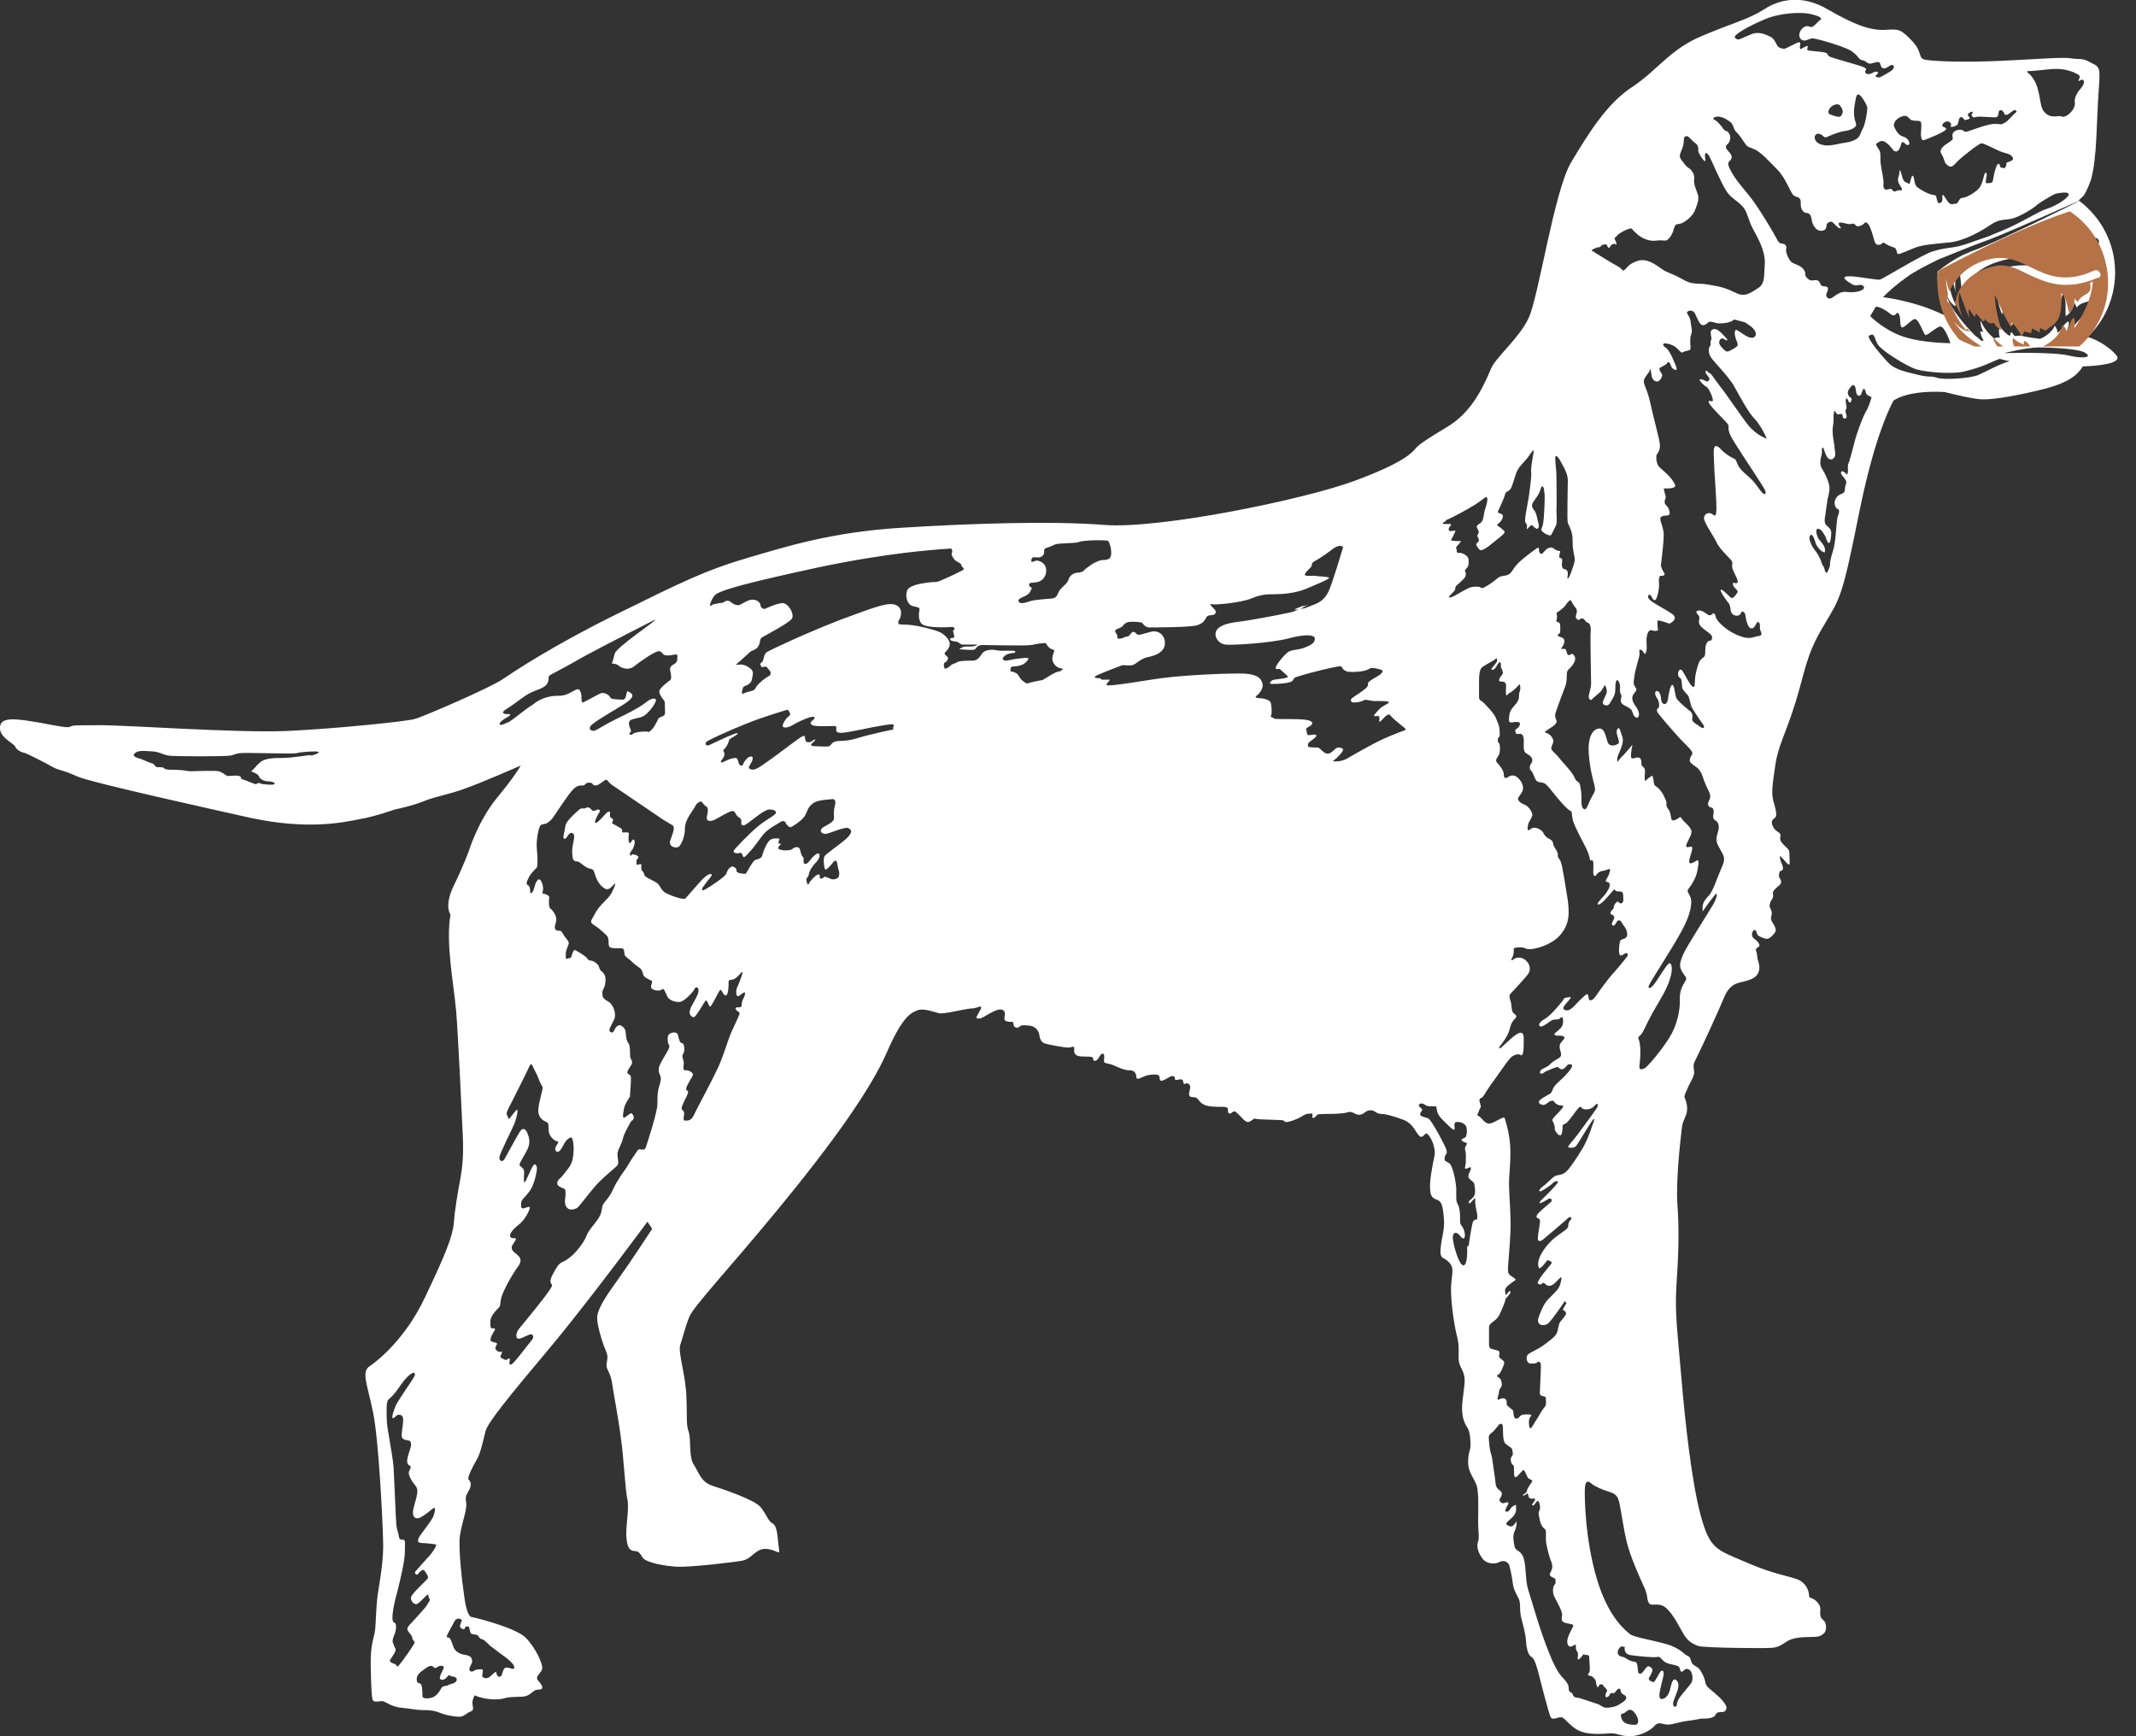 <svg xmlns="http://www.w3.org/2000/svg" xmlns:xlink="http://www.w3.org/1999/xlink" id="Layer_2" data-name="Layer 2" viewBox="0 0 45 36.58"><rect x="0" y="0" width="45" height="36.58" fill="#333333" stroke="none"/><defs><style>      .cls-1 {        fill: #b57246;      }      .cls-1, .cls-2, .cls-3 {        stroke-width: 0px;      }      .cls-2 {        fill: none;      }      .cls-4 {        clip-path: url(#clippath);      }      .cls-3 {        fill: #fff;      }    </style><clipPath id="clippath"><path class="cls-2" d="M44.02,4.33c-.06.01-.12.03-.18.05-1.35.38-3.49,1.59-3.49,1.59-.55.62,1.25,1.33,1.25,1.33h2.26l1.09-1.33s.33-1.67-.67-1.67c-.08,0-.17.01-.26.03Z"></path></clipPath></defs><g id="Layer_4" data-name="Layer 4"><path class="cls-3" d="M43.58,7.49c-.34-.08-1.35-.05-1.36-.05,0,0,.43-.11.72-.12.3,0,.89.03,1,.12.13.08-.02.13-.36.05M41.68,7.9c-.16.07-.72.11-.87.06s-.14,0-.39-.06c-.25-.06-.49-.11-.62-.24-.14-.14-.5-.56-.42-.59.13-.07.1.07.19.2s.58.43.77.5.77.12,1.03.06c.45-.11.56-.2.76-.27.07.02.14.04.21.05-.2.05-.52.23-.66.29M39.35,8.6c-.06.1-.11.21-.15.32-.06.16-.11.3-.15.47-.03.11-.06.23-.09.33-.02.04-.03.07-.03.12,0,.04.01.13-.02.16-.02-.02-.09-.1-.12-.06-.03.04.05.11.07.14.05.07.04.08.02.15-.02.04,0,.1-.03.14-.02.03-.08.04-.12.07-.05.04-.08.1-.08.16,0,.04.02.09.05.12.01,0,.03,0,.04.03.02.04-.02.12-.03.15-.03.2-.03.41-.07.61-.02.1-.06.2-.08.31-.01.05,0,.1-.02.14-.01.04-.04.07-.04.1-.05.03-.06-.07-.07-.1-.01-.02-.02-.03-.03-.05-.03-.05-.04-.12-.07-.17-.03-.06-.07-.12-.11-.17-.05-.06-.15-.26-.07-.3.05-.02.09.14.11.2.04.07.1.15.18.17.04-.12-.07-.21-.13-.29-.03-.06-.08-.2-.01-.21.07,0,.12.1.16.17.01.02.04.14.07.13.04,0,.05-.18.05-.21,0-.07-.04-.11-.09-.15-.08-.07-.04-.17-.03-.26.01-.1.03-.19.04-.29.02-.09.05-.19.04-.28-.01-.09-.06-.2-.1-.28-.04-.08-.1-.14-.09-.24,0-.06.02-.11.03-.16.01-.04-.01-.14.02-.14s.05.17.12.23c.06.05.13,0,.14-.06.01-.04,0-.1-.01-.15,0-.07-.02-.15-.03-.22-.01-.09-.02-.19,0-.28.02-.1-.01-.2.03-.3.02.02.03.06.05.07.02.02.07,0,.09,0,.04,0,.02.07.05.09.06.03.07-.03.06-.07-.01-.03-.02-.05-.02-.08s.02-.04.02-.06c.01-.07-.04-.15,0-.21.03,0,.04.1.08.09.02,0,.03-.07.03-.09-.06-.02-.09-.09-.08-.14.01-.04.07-.13.12-.14.07.04.03.18.09.22.09.05.08-.13.13-.14.04.03.03.08.05.11s.07.05.11.07c-.03.08-.04.15-.08.22M38.03,5.8s.02-.05-.03-.12c-.05-.08-.18-.11-.25-.15-.07-.05-.14-.24-.12-.28.01-.03.01-.09-.05-.11-.07-.02-.09.01-.15-.11s-.38-.66-.58-.91c-.21-.25-.33-.4-.41-.57-.08-.16.02-.14.04-.22.02-.08-.08-.14-.11-.2-.03-.07.01-.07.05-.12.04-.06.05-.16-.01-.22-.04-.05-.05-.01-.1-.07-.05-.07-.12-.16-.18-.19-.05-.02-.05-.06.03-.07.08-.02.2.04.28.1.09.06.07.15.13.21s.09.1.17.22c.08.12.07.09.21.15.15.06.32.26.5.44.17.17.28.5.34.54s.09.02.13.07c.04.06-.01.15.05.24.07.09.09.03.15.08s.03.17.1.26c.06.09.12.1.18.09s.08-.06.08-.11.06-.08.1-.08.12.13.18.14c.07.01-.05-.07-.02-.11.04-.04.2.04.25.02.04-.02.09,0,.11.03s.07.02.13-.01.06-.09.12-.03.12.3.14.37c.02.08.08.09.13.07.04-.02.04-.05.08-.03.03.02.11.07.19.09.08.02.06.11.09.14.03.02.25-.09.39-.14s.36-.07.67-.1c.32-.02.7-.24.89-.37.19-.13.29-.1.44-.13.16-.03.47-.22.54-.29.07-.06.34-.22.4-.24.06-.01.3-.06.27.03-.03.08-.29.24-.46.29-.17.05-.51.28-.94.46-.09.04-.18.07-.26.11-.15.05-.32.11-.49.17-.09.03-.17.05-.22.06-.16.03-.3.03-.53.11-.22.08-.99.55-1.07.58-.09.03-1.15-.23-.59.1.1.06.17-.03.24.04.06.08-.15.15-.36.12-.21-.02-.3.19-.39.13-.08-.06-.01-.11,0-.18s-.04-.06-.09-.07c-.06,0-.06-.03-.09-.09-.04-.05-.09-.04-.16-.03-.05,0-.11-.05-.14-.11M35.95,7.88c.04.06.08.1.06.12-.02.03-.03.05-.07.03s-.12-.06-.13-.03c-.01.02.07.11.14.15.06.03.16.28.13.3-.04.02-.09-.04-.08.03.02.08.38.41.41.47.02.07-.02.06.04.21.06.14.53.83.64,1.01.12.18.13.23.08.24-.05,0-.16-.2-.26-.3s-.18-.15-.25-.24c-.07-.08-.07-.19-.13-.21s-.2-.11-.26-.18-.13-.11-.15-.06c-.03.06-.01.2-.01.32s.06.86.05,1.01c-.01.15-.03.12-.09.08-.06-.04-.15-.02-.17.07-.02.09.19.37.26.52.07.16.3.35.33.41.02.06-.02.08.02.18.04.1.13.24.09.27s-.11-.04-.09.04.13.12.09.17-.09.15-.15.09-.19-.19-.2-.15c-.01.04.12.22.17.28.05.06.02.17.08.23.07.06.17.03.18-.03.02-.06.09,0,.09.05.01.05.04.28.13.28s.1-.17.15-.13c.05.04.01.13.04.18.03.06.03.1-.03.11-.07,0-.14.05-.24.04-.11,0-.35-.1-.51-.24-.16-.14-.16-.19-.17-.23-.02-.04-.03-.07-.07-.03s-.07.03-.15-.03c-.08-.06-.17-.06-.18-.02-.01.05.08.07.06.15s-.01.13.09.21c.09.07.19.13.18.18s0,.06-.05.07-.06.04-.08.09-.01.16-.02.21c-.01.05-.06.06-.1.11s-.1.26-.11.39c-.01.13,0,.18-.04.17-.04,0-.13-.17-.17-.24-.04-.07-.07-.14-.11-.12-.05.03-.05.15,0,.17.05.02.04.16.05.21.01.05.07.1.12.16.04.06.05.19.08.25s.22.34.25.38c.03.05-.01.08-.06.04s-.18-.1-.18-.16.03-.13-.06-.19c0,0-.27-.21-.28-.28-.02-.06-.04-.27-.08-.26-.04,0-.08.2-.09.3-.02.11-.07.12-.11.09-.04-.03-.03-.11-.05-.18s-.07-.1-.1-.07c-.02.03-.01.09.03.14s.06.18.03.2-.06.06.01.14c.06.08.31.37.44.51s.29.27.26.33-.09.13-.02.19c.07.07.18.09.24.28s.13.3.15.36.01.1-.02.16c-.03.05-.02.12.04.13.06,0,.07.08.06.13s-.02.11.03.14c.06.03.1.1.07.22-.03.13-.08.19.02.36.09.17.15.21.05.42-.09.2-.18.5-.27.59s-.13.17-.13.23-.01.12.01.09c.02-.03.25-.36.28-.36.02,0,.01.09-.07.23-.08.14-.57.9-.63,1.05-.06.15-.09.22-.04.33s.12.14.1.2-.14.18-.13.41-.06.56-.22.81c-.15.25-.44.59-.51.64-.07.04-.14.05-.12-.05.01-.1.03-.27.01-.43-.02-.17-.07-.14,0-.2s.11-.2.27-.49c.17-.29.3-.5.36-.7.07-.21.04-.36-.02-.33s-.25.37-.33.46-.12.06-.09,0c.03-.08.47-.75.64-1.06.18-.31.24-.51.25-.68.01-.17-.12-.22-.06-.29.06-.08.16-.22.19-.39.03-.16.04-.25-.03-.2-.08.05-.16.09-.14-.02s.1-.28.04-.28c-.06,0-.13.04-.1-.05s.13-.22.1-.3c-.03-.08-.16-.19-.16-.19l-.07-.09s-.17.14-.19.04-.02-.15-.07-.21c-.05-.06-.03-.14-.03-.14,0,0-.06-.16-.11-.22s-.05-.07-.11-.11-.04-.07-.06-.16c-.02-.08-.01-.08-.08-.03-.07.04-.09.12-.1.03s.03-.19-.02-.24c-.05-.05-.05-.03-.05-.1s-.02-.11-.08-.11c-.06,0-.14.06-.14-.03s.03-.24.03-.24c0,0-.15.19-.23.26-.07.07-.09.15-.09.05-.01-.09.16-.31.11-.47-.05-.15-.07-.24-.11-.16-.05.08.08.26.02.3s-.18.07-.22-.03-.06-.31-.19-.29-.23.18-.21.51c.02.32.09.57.12.68.02.11.03.1-.06.26s-.1.29-.17.24-.03-.23-.05-.36-.02-.18-.07-.21c-.06-.03-.06-.1-.13-.19-.07-.1-.21-.24-.27-.32-.06-.08-.16-.14-.16-.2.01-.06.07-.13.03-.2-.03-.07-.1-.11-.14-.12s-.03-.02.03-.06c.05-.04.22-.12.19-.2s-.04-.1-.01-.19.15-.41.2-.54c.04-.13.02-.18.03-.26,0-.09.08-.1.14-.21.07-.1.02-.18-.02-.2-.03-.02-.08.06-.11,0-.03-.07-.02-.11-.07-.11-.05,0-.09.02-.03-.05.05-.08.05-.15,0-.18s-.1-.02-.1-.06.05,0,.05-.09.01-.17-.04-.18c-.04,0-.05-.02-.03-.08.01-.06-.01-.11-.01-.12.01,0,.15-.09.2-.17.05-.08.1-.1.1-.1,0,0,.06.12.1.16s.03.1.03.1c0,0-.04.11-.01.13s.03.05.07.02c.03-.03.08-.03.11.02s.05.04.08.06c.04.02.05.13.04.2-.01.08.01.96.01,1.07s-.05.22-.05.28.05.07.05.07c0,0,.13-.12.17-.15.05-.03.12-.17.12-.17,0,0,.05.08.04.16-.02.08-.12.22-.07.25s.1.04.14-.03c.04-.08.11-.15.11-.28s.01-.2.04-.2.07.09.06.18.02.11.03.15-.04.08,0,.15.21.09.23.19c.02.09.1.17.13.09.04-.08-.06-.21-.06-.21,0,0-.09-.11-.07-.2s.12-.12.07-.19-.05-.1-.03-.22c.01-.12.07-.31.1-.42.03-.11-.02-.17.03-.16.06,0,.08.13.11.07.04-.06.01-.23.02-.33.02-.11.05-.17.12-.15.06.03.12,0,.12,0,0,0-.02-.17-.01-.2.01-.03.25.06.25.06,0,0,.22-.1.05-.21-.16-.11-.43-.24-.48-.31-.05-.07.01-.12.04-.07s.07.14.11.07c.04-.08.07-.23.06-.35s.03-.14.03-.14c0,0,.12.02.08-.06-.05-.07-.07-.15-.07-.15,0,0,.06-.46.06-.65,0-.2-.13-.35-.04-.39s.19.02.16-.11-.1-.12-.1-.19.03-.07.02-.13c-.02-.06-.04-.16-.04-.16,0,0,.27.02.24-.07-.03-.1-.17-.24-.3-.35-.13-.1-.09-.29-.09-.29,0,0,.08-.08.07-.21-.01-.13-.13-.54-.2-.87-.07-.33-.17-.42-.13-.51s.11-.14.12-.2.02.04.04.15c.03.1.13.14.19.04s.01-.1-.02-.17.01-.06.09-.11c.08-.06.05-.02.06-.05.02-.04.06-.02.08.05s.1.11.12.09c.01-.02-.02-.11-.06-.19-.03-.08-.1-.22-.15-.26-.06-.04-.09-.08-.06-.1.04-.02.2.02.27.09.07.06.1.12.14.09s.08-.02.12-.04c.04,0,.04-.06.03-.14,0-.08-.01-.11.02-.2s0-.12-.01-.24c-.01-.12-.07-.17-.08-.21,0-.05.13-.08.17.02.05.1.1.24.16.24.06.01.11-.06.14-.07.03-.01.12.02.17.03.06.01.27,0,.34-.07,0,0,.01,0,.01-.01l.23.06s.06.04.09.06c.15.1.17.21.11.25-.06.05-.18-.02-.25-.07-.08-.05-.13-.1-.15-.07s-.02.08.01.18c.03.1.08.13-.02.19-.1.06-.15.09-.19.07-.03-.02-.16-.13-.14-.2.01-.07.07-.09.11-.05.04.03.09.03.04-.02-.05-.06-.15-.17-.21-.19s-.12,0-.12.07c0,.08.03.12.01.15-.03.04.01.1-.03.14-.03.04-.03.14.02.22.05.09.39.42.5.63.12.21.29.54.43.68.13.14.24.38.25.41-.02,0-.22-.08-.38-.27-.16-.2-.45-.64-.61-.84-.15-.2-.19-.28-.24-.28-.05-.08-.08-.03-.04.04M34.29,20.14s-.13.17-.28.34c-.15.16-.33.42-.4.52-.07.1-.13.07-.13.07,0,0-.02-.09-.03-.12s-.13.08-.25.21c-.12.13-.17.14-.23.12s-.03-.07.01-.12.11-.12.11-.14c0-.03-.05,0-.1,0-.05,0-.03.03-.13.14-.1.12-.21.25-.35.33-.13.09-.08.13-.05.14.02,0,.07-.02.14-.07s.09-.07.15-.08c.06,0,.1,0,.12-.03.01-.02.06-.04.06.04s0,.13-.08.2c-.07.07-.1.07-.1.1-.01.04.12.03.12.03,0,0,.07,0,.09.04.01.03-.09.1-.1.16-.01.05.01.11.01.11,0,0,.04.1,0,.14s-.15.08-.21.15-.17.09-.2.13-.02.08.02.07c.04,0,.05-.04.12-.06.06-.03.14-.06.2-.08.05,0,.04.04.1.05.06,0,.13-.1.13-.1,0,0,.1-.03.09.03-.01.06-.13.2-.29.34-.15.13-.11.2-.17.24-.06.04-.19.1-.23.15-.04.05.04.09.08.09.05,0,.09-.04.13-.07.04-.02.08-.03.1,0,.02.04.09.08.13.08s.07,0,.06.03c-.01.04-.15.17-.2.23-.05.06-.01.07.01.14.03.07,0,.1.03.14.03.05.06.09.1.09s.05-.11.05-.18.03-.03.09-.09c.07-.06.2-.26.24-.3.04-.05.06-.03.08,0,.02.02.08.03.13.02.05,0,.12-.05.15-.09.04-.04.07-.03.04.05-.04.07-.28.39-.41.57-.13.17-.22.25-.2.27s.12.02.16-.02.33-.54.37-.57c.03-.03.02.03-.03.15-.04.13-.13.36-.22.5-.09.15-.2.31-.28.41-.08.09-.12.1-.21.12-.09,0-.16.1-.29.21-.14.1-.12.13-.09.13s.2-.11.26-.17c.06-.06.14-.06.1,0-.05.07-.25.27-.25.27,0,0-.16.14-.12.15.04,0,.2-.1.2-.1,0,0,.08,0,.04.07-.05.05-.26.21-.3.28-.04.07.04.06.06.1.02.04-.04.28-.04.37-.01.09.04.09.09.06.04-.03.51-.43.55-.47.05-.04.09,0,.05.04-.04.05-.05.07-.05.13-.01.07-.09.1-.22.2-.13.09-.26.23-.35.39s-.07.28-.04.3.17-.17.17-.17c0,0,.12.02.08.08-.04.05-.16.19-.23.29-.07.11-.07.13-.01.14s.02-.02.07-.03c.05,0,.06.07.14.06.08,0,.18-.14.22-.17s.03.03,0,.14c-.03.1-.1.16-.22.28-.12.11-.18.26-.24.43-.05.16.13.19.22.1s.34-.46.34-.46l.03.05s-.06.09-.07.12c-.01.04.03.02.05.06.03.04.01.06-.06.15-.08.09-.07.09-.1.22-.02.13-.09.17-.27.31-.18.14-.36.18-.38.25-.03.07.02.16.07.16.04,0,.12,0,.14-.02.02-.03.07-.03.08.03.01.06-.02.55-.02.61s.05.06.09.07c.04,0,.04.05.04.12s0,.07-.04.12-.06.08-.14.22c-.09.13-.12.22-.15.21-.03,0-.03-.11-.03-.15,0-.03.02-.08.04-.1.02-.02.02-.04-.06-.04-.08,0-.13,0-.17.04,0,0-.03.05-.08.05-.06,0-.06-.17-.06-.17,0,0-.08-.07-.12-.1s.01-.13-.06-.15c-.07-.03-.11.02-.14.02s.01-.09.02-.16c0-.07.05-.09.06-.15,0-.06-.02-.14-.07-.16-.05-.02-.03-.05.01-.07.04-.03.07-.12.1-.19.03-.08-.01-.09-.06-.13s-.04-.05-.03-.12c.01-.06-.06-.06-.13-.08s-.09-.03-.09-.1v-.36c0-.06.03-.08.12-.15s.11-.14.17-.28c.06-.14.06-.18.06-.18,0,0,.12-.11.1-.15s-.09.08-.09.08c0,0-.03-.06-.02-.12.01-.05.09-.11.16-.16s.08-.04.02-.09c-.06-.04-.12-.07-.12-.14-.01-.07.04-.5.05-.81.02-.3-.03-.84-.03-1.03,0-.18.03-.34.03-.68s-.1-.63-.12-.7c-.01-.06-.2.09-.3.11-.11.03-.19-.13-.24-.15-.06-.03-.03-.04-.01-.09.01-.05.05-.11.05-.11,0,0-.02-.08-.03-.12-.01-.04.02-.07.04-.07.03,0,.1-.13.1-.13l.1-.15c.11-.14.35-.51.43-.58.08-.06.16-.07.2-.04s.06-.08.06-.21.02-.27-.07-.26c-.09,0-.32.24-.39.3-.07.06-.08.02,0-.07.07-.09.15-.22.17-.33.03-.11.06-.15.11-.2s.02-.07-.03-.11-.04-.16-.06-.24c-.03-.08-.04-.14-.01-.17s.28-.3.36-.4c.08-.09.06-.23-.04-.31s-.2-.06-.25-.02-.06.02-.04-.02c.03-.04.05-.13.04-.18-.01-.05.07-.05.16-.05s.09.06.26.03c.16-.03.44-.12.6-.34s.15-.42.12-.68c-.04-.26-.11-.69-.14-.79-.03-.1-.08-.1-.07-.17.01-.07-.1-.17-.1-.24s-.11-.11-.11-.11c0,0-.06-.04-.09-.1-.02-.06-.12-.12-.19-.12-.07,0-.09.04-.12.05-.03.02-.03-.03-.02-.1s.06-.12.09-.2c.02-.09-.11-.23-.17-.24-.06-.02-.12-.07-.13-.11s.07-.1.1-.19c.03-.1-.04-.21-.11-.27-.07-.06-.15-.05-.21,0-.06.03-.08,0-.08-.08,0-.06-.09-.18-.13-.22s-.04-.07,0-.13c.05-.07.05-.11.05-.2s-.03-.1-.04-.12c-.01-.03-.01-.08.02-.1.02-.02.02-.07.01-.17-.01-.1-.03-.11-.07-.22s-.22-.29-.26-.33c-.04-.05-.1-.04-.1-.12v-.33c0-.23.03-.28.09-.32s.21-.12.25-.15c.03-.04.04-.02.04.03,0,.04-.08.11-.11.16s.03.04.07,0c.03-.04.07-.13.1-.13s.02.12.02.12c0,0,.03.02.04.09.01.06-.06.09-.07.14s-.02.06.06.06.08.08.08.08c0,0-.01.16,0,.2.02.03.03-.02.07-.04.05-.02.16-.12.19-.16.03-.05.04,0,.04.07-.01.07-.03.08-.03.18s-.12.19-.16.26c-.05.08-.05.18-.05.23,0,.06.08.04.13.03.06,0,.09,0,.1.03s-.02.08-.06.11c-.05.03-.04.04-.03.08.01.05.06.03.09.03.04,0,.07.03.08.09.01.06-.01.18.01.26.02.08.12.08.16.16.04.07-.03.14-.03.14,0,0-.03.09.01.12s.06.11.1.19c.04.08.11.05.18.08.06.02.17.18.28.31s.22.25.27.27.03.09.05.17c.01.09.16.38.26.57s.1.27.11.3c.02.03.04-.02.06.02s0,.24.01.28c.01.05.05.04.07,0,.03-.04.07-.06.11-.07.04,0,.09-.02.14-.04.05,0,.03.03.01.1s-.07.12-.07.15c0,.04.06,0,.08.06s-.04.15-.09.22c-.06.07-.16.17-.16.2-.01.03.04.03.13-.06s.2-.23.22-.24c.02,0,.02.04.06.04s.09,0,.11.02.02.1.02.17c-.01.06-.04.07-.07.06s-.03-.05-.06-.03-.07.06-.07.11-.05.06-.07.11c-.02.05.04.04.07.08s-.03.11-.04.15c-.01.03.02.06.04.05.03,0,.05-.09.1-.11.05,0,.06.04.1.1.05.06.09.14.08.22-.02.09-.13.06-.15.12-.02.07-.04.29.01.3.05,0,.07-.03.11-.05,0,0,.06,0,.04.04M33.38,34.87s.1-.02.1.04.03.31,0,.33c-.03.03-.04.06.02.07.05,0,.07.04.1.07s.02.09.04.14c.02.04.03.04.04,0,.02-.03.07-.06.1,0,.03.04.05.04.07.08.02.04-.01.05-.02.08-.01.04-.01.08.01.08.03,0,.07-.03.08-.07.02-.04.07,0,.1-.03s.06-.09.1-.08c.03,0,.01.05.04.09s.11.05.1.1c0,.05-.06.09-.13.13-.06.05-.18.08-.28.08-.1,0-.13-.07-.23-.09-.1-.03-.29-.1-.37-.12-.09,0-.1-.03-.12-.08-.02-.04-.08-.03-.08-.1,0-.08-.02-.12-.08-.19-.05-.07-.15-.1-.34-.59-.2-.49-.36-1.09-.43-1.3s-.04-.43-.09-.64c-.05-.22-.18-.18-.2-.28-.02-.09-.05-.23,0-.33.05-.1.04-.21.04-.21,0,0-.07.13-.13.11s-.12-.04-.06-.1c.06-.06.18-.13.18-.26,0-.12.01-.1-.06-.07-.06.03-.08.12-.13.12-.04,0-.05-.02-.02-.07.02-.06.08-.12.03-.13-.04,0-.08.03-.11.02-.02,0-.07-.05-.06-.08.02-.03.07-.1.04-.15-.02-.05-.1-.05-.12-.17-.01-.12-.05-.35-.07-.51-.02-.16-.05-.12-.07-.39-.01-.1-.01-.13.04-.17.06-.04.11-.11.15-.16.03-.05.09-.06.1,0s-.01.3.05.37c.06.06.15.09.15.14.01.05.02.1,0,.12s-.04.06-.03.11.02.07.05.09.01.18.02.21c.01.04.02.06.06.03.03-.03.11-.12.13-.14.03,0,.06.09.09.15s.11.05.1.09c-.02.04-.1.14-.11.19-.01.05-.01.04-.05.07-.04.03-.06.04-.02.04.04,0,.07-.07.09-.03s0,.07.05.09.11-.02.1.03c-.02.05-.09.11-.05.12s.09-.13.12-.09.05.14.02.2c-.03.05-.01.08.01.2.03.12.07.16.11.19.04.03,0,.18.03.32s.06.27.1.36.02.17-.01.22c-.03.04-.03.08.03.11s.07.02.07.07.01.06-.02.09-.05.14-.01.24c.05.1.18.32.17.4-.01.08-.03.13.06.16s.2.02.17.08c-.03.07-.14.24-.12.34.01.1.08.09.11.07.04-.02.08-.05.07,0-.01.06.01.09.04.14.02.05-.03.16.02.14.06-.03.08-.11.12-.11M34.15,34.69s.09,0,.08.02-.01.14.11.16.51.06.58.04c.07-.02.09.09.2.13.11.04.23.04.26.09.02.06.02.1.06.09.04-.02.07-.09.15-.04s.08.23.04.28c-.03.05-.17.2-.24.3-.08.1-.05.2-.09.2-.03,0-.06-.02-.05-.09s.11-.25.11-.35c.01-.09-.07-.17-.11-.12-.05.06-.05.19-.1.29-.06.11-.18.15-.19.05-.01-.11.09-.41.09-.47,0-.07-.03-.09-.07-.05-.03.04-.11.21-.14.22-.03,0-.13-.04-.1-.09s.1-.16.06-.2-.08-.07-.13,0c-.05.07-.09.13-.13.11-.04,0-.03-.08-.04-.14-.01-.06-.01-.1-.07-.11-.06,0-.15-.05-.19-.08-.05-.03-.14-.02-.16-.1,0-.08.04-.11.07-.14M34.46,36.34c-.09,0-.26,0-.3-.14-.04-.12.02-.07.09-.13s.12-.07.19.02c.07.08.11.23.02.25M31.12,25.7s-.08-.03-.1.08c-.03.12-.08.47-.08.47,0,0-.04-.02-.03.07,0,.09,0,.34-.08.34-.09,0-.2-.39-.22-.54-.02-.16.06-.16.1-.13.05.03.09.12.13.1s.02-.16-.03-.24c-.06-.07-.05-.1-.05-.2s-.01-.21-.05-.28c-.04-.07-.03-.14-.03-.32-.01-.18-.08-.52-.16-.55-.08-.04-.1-.05-.08-.13.02-.08.06-.04.03-.15-.03-.1-.3-.59-.36-.64-.05-.05-.2-.04-.19-.11s.07-.07.03-.11c-.03-.04-.07-.05-.06-.07.02-.06.09-.05.15,0,.07.04.21,0,.22.03.01.04,0,.13.1.24.11.11.26.27.28.24s-.03-.15.04-.16.21.02.22.14-.01.19-.06.2c-.05.02-.07.03-.03.06.03.04.11.02.09.07s-.05.06-.03.13c.02.06.01.2.01.27-.01.07-.04.13.02.11s.09-.05.09,0c-.01.05-.07.13-.05.19.03.06.11.08.12.14.01.06.04.2-.02.27s-.12.09-.09.13c.03.03.13-.16.13-.08-.01.09.03.26.03.26,0,0,.03.12,0,.17M30.46,10.96c.11-.04.41-.2.62-.33.2-.13.23-.19.25-.14s-.03.2-.05.26c-.02.06-.02.21-.08.26s-.11.06-.08.12c.03.06.04.06.03.1-.01.03-.04.05-.02.08.02.03.04.08.01.11-.02.02-.07.04-.01.11.05.07.06.1.23-.02.16-.13.34-.26.34-.3-.01-.03-.09-.1-.13-.12s-.04-.03.01-.07c.05-.04.09-.11.08-.16s-.13-.04-.1-.09c.03-.06.13-.28.15-.36s.08-.03.13-.14c.05-.11.09-.31.14-.38.04-.08.15-.17.22-.27.07-.1.12-.18.11-.1s-.07.35-.05.46c0,.1-.02.26-.04.39-.01.13-.09.49-.09.57-.01.09.04.09.04.13s-.02.11.02.06c.04-.05.08-.07.08-.07,0,0,.1.1.12.08.03-.02.04-.05.02-.12-.02-.06-.04-.22-.09-.27-.05-.06-.06-.11-.02-.17.04-.07.08-.1.13-.2.04-.1.04-.15.07-.13s.03.08.04.16c.01.08-.01.51-.03.61-.01.1-.06.13-.03.16.02.04.17.13.2.09.02-.04.07-.13.1-.2.03-.06.01-.21.01-.3.01-.09,0-.58,0-.74,0-.15-.04-.38-.02-.41.02-.03.05,0,.09.07.03.06.17.26.17.43s-.02.84,0,.9c.02.05.1.17.1.35,0,.19.02.27.04.36.02.09-.02.18-.05.27s-.06.17-.09.19c-.03,0,.03-.12-.02-.17-.05-.06-.08,0-.1-.08-.02-.07.02-.14-.01-.17s-.06,0-.05-.06c.01-.05.02-.1.02-.1,0,0-.08,0-.13-.05-.05-.04-.12-.03-.18.03-.06.06-.08.11-.12.06-.04-.04.01-.14-.06-.1-.06.04-.31.22-.42.34-.11.12-.11.2-.22.23-.11.03-.11,0-.2.07-.09.08-.22.16-.28.19-.07.03-.05-.02-.14-.02s-.13,0-.26.07c-.14.08-.29.17-.32.16s.01-.05.06-.1.05-.04.06-.1c.01-.06.03-.05.11-.13s.11-.09.11-.17-.05-.04.01-.11c.06-.06.05-.1.05-.18s-.09-.13-.16-.15c-.08,0-.09,0-.09-.05s-.04-.05.02-.11c.05-.06.09-.1.05-.09-.04,0-.19,0-.19-.02.01-.03.03-.05.05-.1s.06-.1.03-.1c-.03,0-.11.02-.12,0s-.02-.05.01-.08c.03-.03.03-.06.03-.06,0,0-.07,0-.1,0-.08,0-.12-.01-.01-.06M33.66,5.21s.05.01.07-.03c.02-.03.05-.02.08-.03.03,0,.03-.01.04.01s.03.07.05.06.02-.02.03-.04.08-.05.08-.05c0,0,.02.03.04.02.02-.01-.02-.08-.03-.11-.01-.02,0-.03.02-.05.03-.01.02-.04.08-.07.05-.04.23-.13.26-.1.02.03.04.05.13.13.09.07.23.14.38.12.14-.02.2.02.24-.02.05-.03.11-.13.13-.22.02-.08.05-.1.05-.1,0,0,.05-.01.1-.02.04-.01.22-.11.29-.26.06-.15.1-.25.07-.35-.03-.09-.09-.22-.08-.3.01-.09,0-.13-.05-.2-.05-.07-.09-.06-.14-.13-.05-.07-.12-.13-.11-.2.01-.06.08-.18.08-.27.01-.09,0-.12.05-.13.04-.02.11.07.15.11.05.04.09.06.1.11.02.04,0,.06.01.1s.07.14.09.16c.02.03.06.07.06.02-.01-.04-.02-.12,0-.14.02-.02.06.02.09.08.03.05.23.53.36.73.13.19.33.22.42.46.09.24.07.21.15.36.08.15.24.42.23.69-.02.27.01.42-.14.52-.16.1-.28.2-.47.1-.19-.09-.3-.13-.56-.17-.25-.05-.34.02-.57-.12-.23-.13-.32-.13-.44-.22-.13-.09-.31-.23-.51-.16s-.22.16-.27.19c-.06.03-.01-.01-.14-.08s-.48-.29-.53-.32c-.07-.02.11-.08.11-.08M38.55,2.28c.05-.07.17-.11.21-.06.04.05.07.1.06.15-.02.05-.03.1-.1.09-.06-.01-.11-.03-.14-.04-.07-.02-.08-.06-.03-.14M38.87,2.76c.13-.02.26-.08.23-.16s-.06-.21-.03-.37c.03-.16.03-.24.08-.24.05-.01.19.23.19.28s-.03.3-.09.43c-.07.12-.05.18-.16.24-.11.06-.2.06-.3.08-.09.02-.26.06-.36.04-.1-.02-.16-.05-.19-.12-.03-.06.01-.14.09-.12.08.02.09.09.15.07.07-.03.27-.12.39-.13M37.17.41c.35-.15.82-.16.99-.11.18.04.24.09.19.12s-.05.05-.11.1c-.05.05-.08.06-.12.04-.05-.02-.11-.01-.17.06-.05.07-.07.17.01.22.08.05.15-.04.24-.03.1.01.59.15.78.25.18.11.17.2.26.21.09.02.1.08.17.07s.18-.07.2,0c.02.07.03.1.09.1.05,0,.1-.06.15-.07s.07.05.02.1c-.04.04-.24.15-.27.16-.04.01-.11-.02-.08-.04.03-.03.06-.05.04-.07s-.06-.01-.1.01-.08.04-.12.03-.06-.05-.04-.07c.03-.02.01-.06-.05-.08-.06-.03-.66-.19-.71-.22-.05-.03-.02-.06-.08-.08-.07-.02-.24-.03-.32-.04-.08-.01-.07-.02-.06-.06.01-.04.01-.06-.06-.02-.07.03-.09.07-.1.02s.03-.1-.01-.12c-.04-.01-.28.14-.33.14-.05-.01-.1-.02-.13-.06-.03-.04-.06-.14-.14-.19-.09-.04-.24-.13-.41-.06-.18.07-.25.12-.29.11-.05-.01-.05-.03-.06-.04-.04-.05.27-.23.62-.38M40.08,2.45c.12-.04.13.06.19.08s.1.01.17.02.02.22.03.31.03.1.07.09c.03-.01.45-.17.46-.23.01-.05-.12-.03-.07-.11.05-.07.14-.06.16-.02.04.03-.01.07.01.08.02.01.07,0,.12-.03s.03-.12.07-.16c.04-.05.1.05.1.05,0,0,.08-.01.1-.03.03-.03-.03-.04-.03-.07-.01-.03.02-.05.06-.07s.05.01.03.03c-.03.02-.01.06.02.08.03.01.02,0,.09-.01s.34.02.39.01c.06-.01.04-.06.06-.12.02-.05.07-.03.1.01.03.05.01.06.06.06s.14-.11.18-.1c.04.02.05.02.01.06-.05.03-.14.16-.23.21s-.07.02-.21.02-.44.12-.54.15c-.09.03-.08.02-.12-.01-.04-.02-.09-.03-.17.01-.07.04-.06.1-.05.15.01.06-.15.11-.22.2-.08.09-.01.13.02.21.04.09.02.11.1.17.08.06.13-.02.19-.08.06-.07.45-.38.51-.39s.36.17.49.2c.14.03.17.08.18.12.02.03-.08.07-.12.08s0,.05-.04.1c-.04.05-.05.01-.09.01s-.01-.07-.06-.08c-.04,0-.1.24-.11.33-.01.1-.07.07-.13.08-.07.02.03-.2-.02-.22-.05-.02-.05.22-.15.33-.09.1-.28.2-.35.2s-.08.12-.13.12-.08.03-.13,0c-.05-.03-.08-.1-.13-.17-.06-.06,0,.1-.05.14-.06.05-.08.01-.1-.08-.02-.08-.01-.06-.11-.08-.1-.03-.21-.09-.29-.15-.08-.06-.06-.17-.09-.23s-.05.05-.07.12c-.02.07-.02.02-.09,0s-.08-.16-.11-.23-.01.02-.05.14c-.03.11.08.19.08.24,0,.04-.03.01-.07.02-.05,0-.08.05-.12.01-.03-.04-.04-.05-.1-.03-.07.02-.11-.01-.1-.11.01-.1-.04-.28-.06-.44-.01-.1.01-.22-.03-.28-.04-.06-.09-.13-.05-.14.04-.02.08-.07.15-.04.07.03.13.1.17.15s.04.06.09.06.09-.09.1-.15c.02-.07.05-.04.07-.03.02.02.05.06.09.04.04-.02,0-.14-.11-.17-.12-.03-.17-.16-.2-.22-.01-.09.06-.17.18-.21M42.71,1.5s.1,0,.46-.04.55.08.61.11c.06.04.03.07.01.12-.01.05.04-.02.08-.01.05.01.05.08-.03.18-.09.1-.14.2-.13.3.02.1-.08.23-.18.28-.09.05-.08-.01-.19.01-.11.01-.19,0-.27-.09-.08-.08-.08-.25-.13-.45-.04-.19-.15-.33-.21-.37-.02-.02-.03-.02-.02-.04M39.82,6.61c.13.11.13-.08.18,0s.02.21.05.27c.03.07.15-.08.26-.15.11-.07.21.33.26.33s.21-.16.3-.18c.1-.02.22.35.22.35,0,0-.59,0-1-.14s-.69-.43-.69-.43c0,0,.1-.16.11-.19.02-.03.18.03.31.14M41.06,6.69c-.15-.08-.32-.15-.48-.21-.34-.12-.69-.19-.91-.22.13-.13.3-.28.5-.42.16-.12.4-.24.66-.37,0,0,.71-.29.96-.38.39-.13,1.91-.82,2.06-.88-.16.09-1.87.93-2.25,1.06-.05.02-.11.04-.17.07h0c-.28.11-.61.38-.61.38v.02c-.02.35.07.67.24.95M44.06,5.03s.09-.04.13,0c.04.03.04.09,0,.13-.54.57-.85.52-1.2.47-.22-.04-.47-.08-.85.04-.33.1-.52.29-.64.48.03.07.06.13.1.19.03,0,.05-.01.05-.05.02.08.08.16.18.14.02.08.06.15.12.2-.02-.27,0-.53.05-.79.07.27.07.53.18.79,0-.03.02-.08.03-.1.08.1.1.24.15.35.02-.04.06-.06.08-.09.03.04.09.05.13.08.01-.03.05-.07.05-.1.04.04.1.07.13.13,0-.04.03-.08.04-.1.02.03.07.06.1.09.11-.07.23-.07.33-.16.15-.14.19-.39.24-.55.09.15.04.32.06.48.11-.06.15-.17.19-.28.01.03.03.07.04.1.15-.19.37-.04.37-.34.01-.01.07-.03.07-.03-.12.34-.38.66-.66.9.03-.08.07-.16.05-.24-.12.05-.13.2-.24.24.01-.07-.02-.09-.05-.15-.05.12-.17.22-.31.28-.15-.02-.3-.04-.41-.07-.04,0-.08.01-.13.01-.02-.03-.04-.06-.07-.09,0,.02-.02.05-.03.09-.08-.05-.15-.12-.2-.2-.04.07-.03.15-.01.23-.04,0-.08,0-.12.02-.13-.11-.24-.25-.28-.38-.01.08.01.16.05.24-.03,0-.05,0-.06-.02,0,.08.04.15.07.21-.02,0-.03,0-.05,0-.03-.03-.07-.07-.12-.1-.12-.12-.23-.24-.33-.37-.06-.08-.13-.17-.13-.18-.07-.1-.13-.22-.17-.35.05.1.1.21.2.27,0-.01.01-.02.01-.03-.09-.18-.15-.4-.16-.62.02-.01.04-.03.07-.04.03.15.06.29.09.39-.02-.15-.01-.31.04-.46.02-.01.03-.02.04-.02.02.15.03.3.05.46.01-.02.02-.03.03-.05.01-.03.01-.05.02-.07,0,0,0,.01.01.02.14-.21.35-.41.72-.52.42-.13.71-.08.93-.04.32.01.54.05,1.02-.45M29.61,15.38s-.25.09-.47.19-.62.33-.74.4c-.11.07-.25.08-.3.07-.05,0-.01,0,.06-.07s.16-.16.13-.19-.11-.05-.16,0c-.05.04-.08.09-.16.1-.08,0-.16-.12-.2-.13-.05,0-.19,0-.21-.02-.01-.03-.01-.07.02-.09.03-.03.18-.12.15-.15-.03-.03-.13,0-.16,0s-.04-.04-.04-.07-.03-.05,0-.08c.03-.03.14-.06.11-.12-.03-.06-.22-.07-.51-.07s-.28,0-.31-.03c-.04-.02-.06,0-.04-.05.02-.06.01-.2-.01-.27-.03-.07-.19-.09-.25-.09-.05,0-.09-.03-.05-.05s.15-.15.13-.24c-.02-.08-.04-.23-.48-.23s-1.33.04-1.87.13c-.55.09-.81.12-.87.12s-.08,0-.06-.04c.03-.04.08-.08.05-.08-.03,0-.12,0-.15,0s-.02-.02-.04-.03c-.02,0-.12,0-.12-.03,0,0,.02-.02.09-.05s.42-.17.48-.19.19.03.28-.03c.09-.06.14-.11.25-.14.11-.02.36-.08.38-.27.02-.19-.13-.31-.29-.27s-.27.09-.3.05c-.02-.03-.07-.06-.1-.04-.02.02-.07.1-.1.09-.03,0-.07.02-.09.03s-.11.03-.12,0c-.01-.03.01-.03-.01-.07-.01-.03-.05-.05-.03-.09s.12-.04.16-.1c.04-.05.07-.07.15-.08.09,0,.24,0,.26.03.02.03.07.09.14.09.06,0,.91,0,1.02-.05.12-.04.15-.1.19-.17.04-.06.13-.02.17-.06s.03-.07-.02-.12-.11-.11-.04-.09c.07.02.61-.03.83-.12s.33-.09.49-.09.45-.02.68-.12c.23-.1.49-.2.47-.23-.02-.02-.27-.03-.33-.04-.06,0-.19.02-.18-.03s.12-.13.14-.17c.02-.05-.02-.06.09-.12.11-.06.29-.19.38-.26.1-.07.21-.06.19,0s-.23.78-.31.93-.17.21-.3.26c-.13.05-.15.06-.21.08-.02,0-.06,0-.1.02.15-.07.26-.15.18-.1-.03.02-.08.03-.12.03-.05.03-.14.05-.15.07-.01.02.03,0,.08,0-.06.03-.14.06-.21.07-.22.05-.86.17-1.13.2-.27.04-.39.12-.41.22-.02.11.07.23.2.25s.96-.03,1.34-.13c.37-.1.55-.07.55,0s-.03.12-.18.18c-.15.07-.28.05-.37.1-.1.06-.32.34-.27.36.06.02.07-.02.12.04.06.06.13.1.13.13-.01.04-.28.05-.32.07s-.08.07-.03.08c.05,0,.43,0,.46-.08.04-.07.03-.05.18-.1s.83-.22.84-.19c.01.02.04.09.13.11.1.02.37,0,.44-.05s.14-.02.23,0,.08.05.03.1-.28.15-.27.2-.02.09-.12.16c-.09.07-.24.15-.24.18,0,.02,0,.07.08.06.07,0,.15-.02.2-.05.05-.02.16.03.27.02.1,0,.26,0,.25.03,0,.02-.13.07-.2.14-.07.08-.15.15-.09.15.05,0,.09-.02.09.03.01.05-.03.12.03.07s.13-.16.19-.13c.1.13.37.3.33.31M22.84,12.02c-.09.07-.17.02-.26.09-.08.07-.05.09-.1.16-.05.07-.14.12-.18.21-.04.09-.06.12-.14.13s-.36.02-.47.06c-.11.04-.21.06-.23,0-.02-.04.02-.06.13-.11.11-.05.12-.11.14-.15.03-.04-.05-.03-.05-.09s.07-.03.19-.06c.11-.03.18-.14.17-.26-.01-.13-.11-.17-.18-.19-.07,0-.12.05-.13.02s0-.09.06-.09.11.02.16-.02c.09-.06.01-.14.08-.17.08-.03.12-.04.2-.08.08-.03.43-.02.5-.05.07-.04.6-.05.62-.02s.06.13.06.24c0,.12-.03.16-.2.16-.17.04-.28.14-.37.21M22.34,14.14s-.1.02-.12.04c-.02,0-.22.13-.26.15-.04,0-.3.06-.32.07-.03,0-.07-.04-.1-.06s-.06-.07-.09-.12c-.04-.05-.11-.07-.14-.07-.03,0-.02-.04-.02-.07.01-.03.03-.04.08-.04.05,0,.16-.02.21-.06.06-.04.08-.09.09-.1s-.04-.02-.07-.02-.27.03-.29.04c-.02,0-.09.02-.13.02-.03,0-.07-.04-.05-.06.02-.03.04-.05.1-.08.06-.02.14-.02.15-.03.02,0,.01-.04-.02-.04s-.28,0-.3,0-.11-.02-.15-.02c-.03,0-.17,0-.22.08-.05.07-.09.15-.21.15-.12,0-.26,0-.31.03-.04.03-.1.03-.14.07s-.1.07-.12.07-.04-.1-.01-.13c.03,0,.08-.06.07-.1-.01-.04-.08-.07-.07-.09,0-.03.11-.1.11-.2,0-.09-.11-.21-.23-.26-.12-.05-.45-.13-.58-.14-.14-.02-.26,0-.27-.03-.01-.02-.01-.06.02-.09.02-.03.09-.23-.07-.3s-.4.02-1.18.31c-.77.3-1.46.63-1.53.67-.07.04-.07.11-.09.17-.01.06-.08.07-.06.11.03.03,0,.06.07.04s.07.02.1.05c.04.03.08.11,0,.15s-.21.15-.25.21c-.04.06-.03.08-.12.1-.08.02-.14.04-.17.06s-.02-.07,0-.12c.01-.05.06-.04.13-.09.07-.06.06-.1.08-.2.02-.1-.08-.14-.1-.16-.03-.02-.1-.05-.16-.05-.05,0-.11.02-.09,0s.27-.24.3-.27.12-.03.17-.12c.05-.09.01-.15.09-.19.07-.04.54-.29.61-.38.07-.09-.08-.37-.23-.33-.16.03-.29.1-.34.12-.05,0-.09-.04-.09-.09-.01-.06-.11-.14-.25-.09-.14.06-.18.11-.23.1-.05,0-.12-.04-.15-.07s-.1-.03-.13,0-.09.02-.13.03c-.04.02-.08,0-.13.04-.05.03-.05,0-.03-.05.02-.05.06-.15.13-.19.15-.09.63-.23,2.16-.56,1.53-.32,2.42-.36,2.57-.38.15,0,.2-.03.22,0s.01.07,0,.09.02.1.08.15c.07.05.12.06.12.09,0,.04.08.08.05.1-.03.03-.48.24-.56.26-.08,0-.57.03-.63.18-.05.15.02.31.12.33.09.02.16.03.14.08-.01.05-.04.24.07.31.11.07.51.06.58.05.07,0,.08,0,.09.04,0,.03-.04.02-.03.06s.04.12.01.13c-.03,0-.09,0-.07.04.02.03.09.03.13.04.04,0,.07.05.12.06.05,0,.27,0,.3,0s.01.03-.09.04c-.1,0-.2,0-.2.02-.01,0-.08.03-.06.04.03,0,.3.03.32,0,.02-.02.05-.08.14-.09.09,0,.97.02,1.03,0,.06,0,.08-.02.18-.03s.14-.02.15,0c.01.03.06.09.1.11s.08.02.07.05c-.01.03-.07.15-.02.24.05.09.11.11.15.12.05,0,.06.02.05.03-.02-.02-.03.03-.05.03M18.81,15.37s-.48.1-.74.18c-.26.08-.38.05-.46.07-.09.02-.09.07-.14.1-.04.02-.28,0-.33,0s-.07-.03-.03-.06c.03-.03.09-.08.06-.08s-.06.05-.13.06c-.07,0-.08-.05-.08-.1-.01-.06-.04-.04-.13.02s-.53.4-.71.52c-.17.12-.23.15-.3.13-.07-.02-.04-.06,0-.13.04-.06.06-.15,0-.14-.06,0-.09.05-.14.11-.04.07-.03.1-.09.07-.05-.03-.02-.16-.11-.15s-.15.04-.21.07-.11.04-.07-.02c.04-.06.07-.09.06-.15s-.05-.04.01-.1c.06-.06.09-.16.09-.18s.13-.08.17-.12c.04-.04-.04-.02-.08,0-.14.05-.42.19-.49.22-.07.04-.12,0-.08-.06.05-.04.48-.24.86-.39.38-.15.7-.24.79-.27s.08,0,.1.03c.02.04.03.05-.01.09-.05.03-.14.16-.13.21s.13.03.22-.03c.08-.05.28-.14.36-.16s.11,0,.08.04c-.04.04-.1.07-.06.11s.12.04.3.04.23-.02.23.03-.03.11.1.11c.14,0,.64-.12.84-.15.19-.03.28-.05.27,0-.03.05,0,.07-.02.1M17.83,17.67c-.12.11-.43.32-.46.37s-.01.27.02.28.14-.12.17-.16.06-.03.07,0,.02.12.04.18c.02.06.01.08,0,.13-.02.05-.12.07-.16.05s-.11-.04-.13-.05c-.02,0-.03.03-.07.04-.04,0-.04,0-.04-.04,0-.03,0-.06-.05-.04s-.17.15-.18.19c-.02.04-.04,0-.05-.07-.01-.06.04-.06.05-.13.01-.07.07-.17.16-.26.08-.09.08-.17.04-.18-.04,0-.12.07-.17.14-.06.08-.1.1-.13.07s.01-.1-.02-.13c-.04-.03-.05-.11-.07-.17-.02-.06-.11-.05-.16,0-.05.04-.24.03-.28,0-.05-.03.05-.11.05-.11,0,0-.06,0-.06-.02-.01,0,.03-.09.02-.09-.02,0-.14-.03-.21.04-.07.07-.13.23-.15.31s-.11.08-.15.1c-.04,0-.18.27-.2.29-.03,0-.12,0-.17-.03-.05-.02.01-.06-.07-.11-.08-.05-.15.07-.17.14-.02.06-.35.28-.41.31-.06.03-.09.06-.1.02s.18-.25.2-.29c.02-.05-.04-.05-.13.02s-.38.42-.42.46-.38-.08-.45-.14c-.07-.06-.07-.1-.12-.16-.04-.05-.24-.13-.28-.17-.03-.04-.02-.08-.05-.1-.03-.03-.03-.05-.03-.11s.01-.05-.08-.03c-.04,0-.01-.04-.02-.08-.01-.03.04-.05.04-.08s-.08-.06-.12-.06-.02.05-.05.02c-.04-.03.05-.13.05-.13,0,0,.07-.14.03-.19s-.06.07-.09.06c-.04,0-.03-.13-.02-.18.01-.06-.07-.04-.12-.04s0-.05-.04-.08c-.04-.03-.19-.11-.19-.11,0,0-.01-.02.01-.05.02-.03,0-.05-.04-.07-.04-.03,0-.12-.03-.13-.03-.02-.13.1-.13.1,0,0-.11.13-.16.14-.05,0,.05-.19.08-.23.03-.05-.03-.07-.07-.04-.03.02-.07.02-.09,0-.02-.03-.07-.08-.12-.05-.05.03-.08,0-.12.02s-.29.25-.31.33-.02.13-.04.2c-.02.07-.01.12.03.1s.08-.14.14-.12c.05.02.06.05.03.19s-.03.21-.02.3.04.11.1.11c.06,0,.16.13.26.15s.08.03.13.17c.05.14.14.23.21.26.07.03.14-.06.18-.1.04-.04.02.03-.02.11-.04.08-.03.1-.2.27-.17.17-.19.26-.24.34s-.03.1.05.15c.08.05.19.15.25.21.06.06.03.16.05.22.01.06.16.05.26.05.09,0,.04.13.09.17.05.05.07.05.13.11s.12.1.16.13c.05.03.07.09.08.14,0,.05.12.11.17.13.05.02-.02.09,0,.15s.18.08.22.04c.05-.05.08.07.12.15s.18.12.26.11c.08,0,.28-.2.31-.27s.11-.04.08.07c-.03.12-.14.26-.17.36-.04.11.04.17.08.16.04,0,.2-.29.24-.34.04-.05.07.12.1.12s.18-.32.21-.35c.03-.04.07.14.13.11.05-.02.05-.23.05-.29.01-.05.03-.02.11-.05s.15-.15.18-.15c.02,0-.05.19-.1.3-.05.1-.03.2,0,.21s.11-.08.14-.08.02.06-.03.15c-.04.09-.01.09-.03.14s-.1,0-.12.04.06.07.08.1c.01.03-.08.2-.16.38-.08.17-.16.48-.29.77-.13.28-.45.87-.51,1s-.13.12-.18.12-.04-.03-.03-.11c.01-.07,0-.09-.04-.12-.03-.03.02-.13.09-.27.07-.15.02-.11,0-.15-.03-.04.09-.21.13-.29s-.1-.13-.16-.12c-.06,0-.01-.13-.03-.2-.02-.06-.04-.1,0-.16.03-.06.02-.21-.03-.21s-.07-.1-.09-.18-.2-.05-.21.04c-.01.08,0,.15.03.19.02.05-.09.2-.16.33s-.08.19-.04.28c.04.09.02.13-.01.24-.04.12-.04.21-.04.38s-.2.78-.24.9c-.03.12-.13.02-.17.07s-.18.26-.24.37c-.07.1-.18.24-.28.45-.09.21-.21.28-.23.37-.02.09-.01.15-.11.29-.1.14-.18.21-.23.34-.05.13-.19.3-.27.38-.09.08-.16.13-.23.16-.08.03-.13.12-.21.27-.08.16-.03.16-.01.22s-.6.8-.69.91c-.08.1-.07.18-.04.21.04.03.17-.05.25-.08.07-.03.12.04.05.12-.07.08-.38.5-.43.51s-.04-.04-.03-.09c.01-.04-.02-.05-.05-.02-.04.03-.07,0-.13-.03-.05-.03.04-.12.01-.13-.03,0-.06.02-.11-.03s-.01-.08.01-.13c.02-.04-.1-.03-.13-.07s.06-.19.08-.22c.03-.04-.02-.05-.05-.04-.04,0-.04-.07-.04-.15s.07-.18.15-.26c.07-.07.05-.05.07-.19.02-.14.22-.51.36-.7.15-.2-.04-.25-.11-.34-.06-.09.03-.15.06-.22.04-.07-.06-.02-.1-.06-.05-.04.02-.15.16-.26.14-.1.25-.33.24-.37,0-.04-.11.03-.15.02s-.03-.05-.03-.12c.01-.07.06-.09.16-.22.11-.13.16-.39.17-.47s-.03-.15-.07-.1c-.05.05-.16.36-.19.36-.03,0,0-.17-.01-.23,0-.06-.06-.09-.09-.12s.09-.2.15-.32c.06-.11.07-.22.02-.34-.04-.12-.1-.14-.15-.08-.05.06-.3.53-.34.6s-.11.05-.11-.03.29-.63.33-.75c.04-.12.07-.25.04-.26-.01,0-.12.14-.15.18-.03.05-.04-.04-.06-.07-.02-.04,0-.07.07-.21s.39-.77.41-.83c.03-.05.05-.02.07.03.02.06.07.12.11.23s.07.16.09.19-.09.34-.09.5.12.22.17.24c.06.02.04.08.05.2.02.12.13.2.18.21.05,0,0,.05-.03.11s0,.11.04.11.09-.08.14-.18c.05-.09.14-.15.16-.11.03.05.05.23.02.41-.03.19-.14.27-.2.36-.07.09-.12.1-.13.17s.08.1.13.12c.05,0,.05.09.04.18-.01.09-.02.17.04.23.05.06.16.03.21,0,.05-.04.21-.26.39-.47.18-.2.41-.37.45-.42.04-.04.02-.11.01-.21-.02-.1.08-.22.11-.35.02-.11.15-.33.19-.4-.01.02-.01.03.02,0,.05-.06,0-.12-.02-.14s-.08.04-.14.08c-.06.04-.05-.04-.03-.15.01-.12.13-.28.13-.28,0,0,.03-.37.02-.42-.01-.06-.05-.04-.07-.08-.02-.04.07-.15.09-.19.01-.04.01-.07-.02-.11-.03-.03,0-.27-.05-.33s-.05-.16-.06-.24-.07-.12-.12-.14c-.05,0-.09.04-.12.11s-.09.05-.1,0,.07-.15.11-.26c.03-.11-.03-.29-.14-.35-.11-.06-.12-.1-.12-.18s.05-.09.06-.2c.02-.11,0-.19-.06-.24-.06-.06-.05-.04-.07-.11-.02-.06-.12-.13-.17-.13s-.06-.02-.09-.06-.2-.14-.24-.16c-.04-.02-.07.09-.08.13-.01.05-.05.03-.09.05s-.03-.05-.03-.1c-.01-.04.04-.16.06-.21s-.06-.12-.1-.18c-.03-.06-.06-.11-.1-.1-.04,0-.08,0-.09-.06s.03-.1.03-.18c0-.09-.09-.21-.13-.23-.03-.03-.03-.16-.02-.22s-.06-.07-.11-.09c-.05,0-.03-.02-.02-.08s-.02-.18-.06-.21-.05,0-.08.04-.05.18-.08.21c-.04.04-.04.05-.05,0,0-.03,0-.12-.05-.14-.04-.02-.03-.07.02-.16.04-.09.14-.18.16-.2.03-.02.03-.21.01-.4-.02-.19.04-.43.06-.47.02-.05.06-.05.1-.06.05,0,.13-.07.17-.12s.3-.46.41-.58c.1-.12.17-.11.23-.11s.04-.06.13-.06c.1,0,.06.06.13.06.07,0,.14-.07.2-.11s.06.04.17.11c.1.07,1,.68,1.06.72s.14.08.2.12c.06.04,0,.18-.05.32-.04.14.13.17.18.13.05-.04.13-.2.13-.39s.18-.38.22-.47c.04-.08.12-.11.14-.08.02.03.06.08.1.1.04.03.02.13,0,.22-.01.09.08.1.19.04.11-.06.27-.16.34-.17s.07.06.11.1c.04.04.06.04.08.07s-.01.1.02.12c.03.03.08,0,.17-.07.09-.07.29-.23.38-.25s.2.03.16.08c-.03.05-.23.15-.37.27-.15.12-.5.48-.51.51-.01.04,0,.04.03.05.03.02.08,0,.12,0,.04.02.03.08.06.09.03,0,.09-.08.15-.14.06-.06.18-.24.27-.35.09-.11.39-.27.39-.27,0,0,.07,0,.07.03s.07.1.1.1.23-.13.3-.23c.06-.1.06-.18.16-.26.1-.09.32-.09.4-.1.09-.02.1.05.08.13-.02.08-.03.13-.02.25.02.12-.22.18-.26.24-.05.06.01.11.08.11s.31-.12.46-.13c.12.04.1.12-.02.23M10.69,15.22c-.12.07-.2.07-.15,0,.05-.07.21-.13.21-.16s-.14,0-.15-.04c-.01-.04.04-.06.16-.14.12-.08.3-.23.41-.28.11-.06.31-.1.36-.2.05-.09.01-.13.04-.16.04-.04.23-.12.54-.3.29-.17.9-.48,1.21-.64.32-.16.53-.28.48-.23s-.82.58-.85.7-.04.17-.06.2c-.02.02.09,0,.15.06.05.04.2.11.33,0,.14-.11.43-.31.51-.31s.06.08.16.09.23-.05.23,0,.01.13-.05.17c-.06.04-.12.06-.1.15.02.08.03.17,0,.2-.04.03-.25.18-.23.25.01.07.07.14.1.18s.01.13.02.19c0,.06.01.1-.03.13-.04.03-.11.03-.12.08-.02.05-.05.1-.08.15-.03.05-.11.13-.13.11-.02-.02-.28,0-.31.04-.04.03-.07.03-.08,0,0-.03.04-.02.03-.08-.02-.05-.09-.18.02-.22s.22-.03.31-.12c.1-.09.2-.24.2-.29-.01-.05-.1-.05-.24.07-.15.11-.37.22-.62.34-.24.12-.35.2-.42.23-.06.03-.19-.03-.06-.13.13-.11.49-.31.66-.42.17-.11.19-.16.18-.2,0-.03-.1-.09-.11-.07-.01.02-.02.15-.07.17-.05,0-.27,0-.28-.04s-.12-.13-.21-.09-.33.18-.37.19-.03-.13-.03-.13c0,0-.01-.19-.11-.14-.1.04-.2.14-.4.13-.19,0-.38.07-.52.19-.17.1-.4.31-.53.38M9.73,34.15s-.06.11-.03.14c.02.02.08.06.09.02s.05-.05.08-.04c.03.02.02.12.06.15.05.03.13,0,.16.07.03.05.06.04.1.06.04.03.08.07.13.12.06.05.28.21.36.27.09.07.15.14.15.17.01.04.01.05-.03.05-.04,0-.14-.06-.18,0-.04.07-.04.14-.07.16s-.07,0-.08-.03c-.01-.03-.01-.07-.04-.06-.03.02-.11.11-.15.12-.04.02-.11,0-.12-.03s.04-.14-.01-.15c-.04,0-.12,0-.16.03s-.11.03-.1-.05c.02-.07.08-.12.05-.19-.01-.07-.1-.09-.18-.1-.08-.02-.18-.07-.21-.17-.04-.1-.05-.17-.1-.19-.03,0-.06,0-.01-.09s.09-.17.14-.26c.06-.09.15-.03.15-.01M9.44,35.51c-.07.02-.11,0-.15.07-.04.08-.1.15-.17.18-.08.03-.21.04-.22-.02,0-.06,0-.21-.03-.25-.03-.05-.08,0-.09-.09s.04-.15.16-.23c.11-.09.16-.08.19-.05.02.03.06.03.09,0s.14-.04.13.02c-.02.06-.12.21-.07.24.05.03.1,0,.15-.06s.04,0,.09,0,.12.03.1.08c0,.05-.1.08-.18.1M8.73,34.62c-.03.07-.26.39-.32.46s-.04,0-.09-.02c-.05-.02-.13-.04-.1-.09s.16-.21.1-.25t-.05-.13c0-.09.06-.17.07-.26s0-.13-.03-.14-.05-.05-.04-.17c.01-.12.05-.31.11-.52.05-.21.15-.61.15-.81s.02-.25-.05-.25-.07-.03-.08-.09c-.01-.06-.04-.12-.05-.22-.01-.1-.04-.89-.06-1.23-.03-.33-.13-.75-.14-.96-.01-.22-.01-.41.03-.45.04-.03.15-.14.2-.22.1-.15.18-.25.26-.31.09-.07.12-.03.09.04-.03.06-.34.5-.39.61-.05.11-.1.28-.06.27.04,0,.07-.09.15-.07s.07.1.05.26c-.02.16-.04.23.04.26.08.03.13,0,.14.09s-.1.28-.08.39c.02.1.08.04.07.11-.01.07-.08.08,0,.23.08.16.16.16.14.31s-.1.33-.09.43.08.12.16.08c.08-.04.19-.13.25-.18s.07,0,.03.13c-.03.12-.32.44-.33.51-.01.07.01.07.07.08.07,0,.26.02.3.03.04,0-.06.17-.18.29-.11.12-.22.25-.25.28s.03.1.06.05.11-.11.13-.07c.03.04.1.13.07.17-.03.04-.33.31-.35.39-.02.08.08.19.15.13.08-.06.2-.21.21-.18.01.03.01.07.03.09.02.03-.02.06-.05.12-.03.06-.25.29-.32.37-.07.07-.13.13-.08.19.05.07.08.09.09.15,0,.06.06.04.04.1M6.54,15.91c-.09,0-.35.06-.62.06-.27,0-.37.03-.45.1-.08.07-.13.15-.17.17-.04.02.12.04.15.11.02.06.11.11.18.11.08,0,.19.03.15.06-.04.03-.23,0-.25,0s-.06-.03-.1-.02,0,.03-.05.02-.22-.09-.27-.1-.01-.05-.07-.07c-.05-.02-.21,0-.25,0-.04-.02-.12-.09-.19-.1-.08-.02-.54,0-.59,0s-.16-.03-.3-.03c-.14,0-.23,0-.26-.04-.03-.03-.14,0-.17-.03s-.04-.06-.08-.07c-.04,0-.21-.09-.27-.1-.06-.02-.13-.05-.11-.08.05-.1.21-.08.36-.07.16,0,.25.07.37.09s1.22.02,1.29,0c.07,0,.07-.03.2-.05.12-.02,1.08.02,1.2,0,.11-.03.42-.05.47-.03.03.02-.08.07-.17.08M44.59,7.49c-.11-.14-.38-.33-.61-.39.36-.34.58-.83.58-1.36,0-.62-.3-1.17-.77-1.52.04-.03.08-.07.11-.1,0,0,.01-.01.01-.02.05-.08.09-.17.14-.31.13-.44.12-1.27.16-1.82.04-.56.04-.55-.16-.65-.19-.11-.23-.06-.41-.09-.19-.03-.6.01-1.45.05-.85.04-1.45.01-1.62-.02-.18-.03-.05-.15-.29-.4s-.27-.25-.58-.23c-.32.01-.65-.12-1.19-.43-.54-.32-1.02-.22-1.35,0-.33.21-.65.28-1.31.56-.67.28-.92.71-1.46,1.07-.54.35-.93.99-1.29,1.59-.36.6-.69,2.87-.9,3.29-.2.42-.69.82-.79,1.06-.26.63-.53.99-.93,1.23-.4.24-.58.36-.65.44-.07.08-.21.29-1.29.69-1.08.4-4.12,1.02-5.27.93s-2.84-.03-4.29.06-2.4.39-3.25.64-1.34.49-2.72,1.17c-1.38.68-2.18,1.22-2.42,1.38-.24.17-1.69.8-1.86.84-.17.05-1.62.2-2.66.25s-3.49-.13-3.98-.12c-.49,0-.56,0-.61.03-.05.03-.2,0-.62-.08-.42-.07-.79-.14-.85.04-.08.25.29.39.31.46.02.06.12.12.19.13.07.02.48.23.6.3s.22.06.52.2c.29.13,2.93.71,3.64.87,1.21.26,1.95.1,2.3.03.35-.06.73-.2.73-.2,0,0,.39-.08.63-.18s.49-.13.85-.26c.35-.12,1.14-.47,1.19-.49-.01.02-.12.22-.5.68-.4.49-.59,1.11-.59,1.11,0,0-.11.31-.32.74-.21.43-.07.61-.07.61-.1.61.06,1.39.12,2.03.05.64.12,2.21.14,2.63.02.43-.01.68-.06.95s-.11.62-.13.89c-.02.27-.18.67-.6,1.55-.41.88-1,1.35-1.18,1.47-.17.12-.04.38.08.97s.2,2.26.21,2.68c.02.41-.07.87-.11,1.14-.04.27-.04.63-.06.78-.02.15-.1.28-.09.75s.02.63.04.7c.02.07.14.03.2.03s.19.12.4.14c.2.02.33.05.45.05s.21,0,.35.05c.14.06.33.09.42.09s.12-.04.2-.09c.08-.04.11-.03.09-.14-.03-.11.04-.22.04-.22.23.1.51.1.63.06.13-.04.33-.02.43-.04s.18-.12.22-.13c.05-.02.13,0,.14-.04.02-.04-.03-.1-.09-.17-.06-.08.06-.14.09-.23s-.13-.45-.35-.67c-.22-.21-1.06-.42-1.13-.43-.07,0-.13-.19-.16-.44-.04-.26-.13-1.01-.09-1.28s.16-.56.13-.7.03-.18.08-.29c.04-.11,0-.16-.03-.19s.08-.26.17-.41c.09-.15.14-.42.19-.61.05-.18.47-.7,1.31-1.7s2.1-2.71,2.1-2.71l.1.15s-.47.72-.73,1.08-.43.62-.43.8.13.57.18.68.04.16.02.28c-.02.12.07.16.11.38.03.22.14.78.19,1.18.06.4.09,1.11.14,1.31.04.21-.05.61-.02.82.02.21.08.25.17.26.08,0,.11.04.17.14.07.1.46.18.75.19s1.21-.1,1.36-.13c.14-.03.21-.15.35-.22s.33.02.38.04c.05.02.04,0,.02-.15-.02-.15-.02-.39-.12-.45-.1-.05-.12-.18-.26-.35-.14-.16-.78-.37-1.02-.45s-.28-.29-.39-.45c-.1-.16-.05-.54-.1-.68-.06-.15-.03-.33-.05-.75-.01-.42-.18-.93-.13-1.08.05-.14.1-.37.19-.59.09-.23.8-.97,1.91-2.32,1.11-1.35,1.92-2.49,2.25-3.25s.51-.84.64-.89c.13-.06.38.04.47.06s.53-.09.65-.1c.13,0,.18-.05.22-.04.04,0-.03.11-.07.18s-.01.07.05.07.33-.21.45-.19c.12.02.07.13.07.19s.07.07.14.07.04.03.06.08c.01.04.08.06.12.02s.1-.03.22-.02c.12.02.19.11.2.22.02.1.06.14.13.16s.41.09.5.08c.1-.02.11-.04.1.07,0,.11.11.12.2.12s.17,0,.19.02-.01.08.06.07c.07-.02.09-.15.15-.15s.02.13.03.17c.01.04.09.03.19.07.09.04.26.12.36.11.1,0,.13.09.13.14s.04.05.14,0,.2-.05.24-.05c.05,0,.08,0,.1.03.02.04,0,.09.04.1s.16-.07.2-.09.1,0,.09.03c0,.04.01.05.05.04.05,0,.12-.04.13.05.02.09.03,0,.1.03.08.04.03.14.02.21,0,.08.04.07.12.08.07,0,.07.08.17.14.09.06.26.06.4.06s.13.03.13.08.03.08.07.05c.05-.04.08-.05.12,0,.05.03.16.19.23.19.07,0,.12-.09.16-.07s.42.02.53.03c.11,0,.04.03.12.04.07,0,.23-.06.33-.12.1-.07.14-.05.19-.06.06,0,.02.04.03.08s.05,0,.09-.04.06-.02.16-.03c.1,0,.38,0,.47-.03.09-.03.13,0,.19.03s.13.02.19-.03.13-.06.2-.03c.07.04.06.05.15.06.09,0,.24.04.46.12.21.08.26.26.34.34s.11-.08.17-.04c.06.04.19.28.15.47-.04.19-.11.53-.09.71.01.18.09.18.17.22.08.04.1.15.12.39.02.24-.05.38-.07.63-.02.24.07.16.19.3s.02.28.03.61.07.71.12.91.04.27.04.45c-.01.19.08.25.11.38.04.12,0,.29-.03.57s.03.44.1.54c.06.09.07.25.07.39-.01.14-.05.14-.05.35s.13.34.18.49c.05.14.03.61.03.77s.03.32,0,.41c-.03.08-.02.2.08.34.09.14.28.14.37.09s.19,0,.21.08.05.2.07.36c.02.15.06.2.12.32s.01.22.06.42c.05.2.09.33.1.49.01.17.05.28.1.32.05.03.08.06.15.3.06.24.23.91.27.98.04.07.14,0,.22,0,.07,0,.18.19.37.28.2.1.51.07.66.06s.2.06.42.06c.22,0,.44-.13.51-.21.07-.09.13-.06.23-.04.11.02.19-.02.39-.06.2-.03.28-.04.37-.06.09,0,.27,0,.3-.08.04-.07.08-.05.12-.06.05,0,.09,0,.11-.07.03-.08-.16-.26-.27-.35s-.15-.12-.17-.19c-.01-.08-.05-.18-.11-.27s-.15-.09-.18-.16-.02-.12-.1-.15c-.08-.04-.1-.11-.34-.21-.24-.09-.78-.17-.86-.24-.08-.07-.45-.33-.7-1.17-.25-.85-.26-1.74-.25-1.91s.08-.15.14-.09c.06.05.23.13.34.16.11.04.2.05.24.22.04.16.1.62.17.88.07.27.23.64.34.88.11.23.06.24.11.36.05.11.2-.02.36.11.16.13.29.41.38.56s.18.2.31.25c.13.04,1.36.05,1.49.04.14,0,.22-.03.35-.12.12-.09.31-.11.51-.11.2,0,.23-.02.3-.08.06-.06.05-.22-.01-.27s-.08-.07-.07-.22c.01-.15-.15-.24-.19-.25s-.05-.02-.05-.09c-.01-.06-.05-.22-.23-.3-.17-.07-.55-.12-1.13-.38-.59-.25-.73-.27-.92-.97s-.33-1.98-.41-2.93c-.08-.94-.14-1.36-.1-1.94.04-.58.06-1.16.02-1.67s.07-1.43.09-1.6.05-.18.09-.3c.05-.12.01-.28-.02-.34-.04-.06.03-.15.07-.26.05-.11.14-.23.12-.33-.01-.09-.03-.12.04-.25s.49-1.04.59-1.29c.1-.24.22-.3.38-.33.16-.04.28-.08.33-.17.06-.1.03-.22.01-.27-.02-.06-.02-.15-.04-.21-.03-.06.02-.06.06-.1.03-.04-.04-.12-.1-.16-.07-.04-.06-.15-.01-.18.04-.03.05.03.07.08.02.05.1.07.15.09s.1.02.18-.07c.08-.08.07-.12.03-.2s-.09-.11-.06-.21-.04-.16-.04-.2.02-.1.05-.14.03-.08.02-.13.1-.14.14-.17c.03-.03.04-.06.03-.1-.01-.04-.05-.05-.04-.13.01-.08.02-.06.06-.08.04-.03.02-.08,0-.14-.03-.05-.05-.15-.04-.16.01-.02.13.14.17.17.05.03.03-.05.03-.18s-.01-.12-.11-.22c-.1-.1-.09-.12-.08-.2s-.1-.08-.15-.18c-.05-.09-.04-.15.02-.19.06-.03.05-.13-.01-.33s-.03-.36.03-.78.21-.64.42-1.31c.21-.67.22-1,.59-1.62s.4-.61.76-2.41c.29-1.42.57-2.06.72-2.35.28-.18.75-.2,1.08-.18.31.08.61.14.73.15.29.03.96-.11,1.42-.23.45-.12.65-.28.76-.46.31-.01.84-.06.71-.23"></path><g class="cls-4"><path class="cls-1" d="M44.2,5.85c-.1.04-.2.08-.29.1-.53.14-.88-.03-1.2-.18-.24-.12-.45-.22-.7-.16-.64.13-.8.62-.8.69,0,.03-.01.05-.03.07.06.12.12.24.17.32-.07-.16-.11-.35-.07-.53.07.17.13.37.21.55-.01-.06-.02-.13-.01-.2.04.05.08.12.12.17.01-.02.03-.05.03-.08.05.06.1.12.15.17.03-.01.04-.02.03-.06.04.07.11.13.2.09.03.07.09.13.16.15-.09-.24-.13-.49-.15-.74.13.23.19.47.36.69-.01-.02,0-.08,0-.1.1.07.15.19.22.29,0-.05.04-.07.05-.11.04.03.1.02.14.04,0-.03.02-.07.02-.1.05.03.11.04.16.09,0-.03.01-.08.01-.1.03.02.08.03.11.06.09-.08.19-.12.26-.23.1-.16.07-.41.08-.57.12.12.11.29.17.43.08-.08.1-.2.11-.31.01.02.05.05.06.08.09-.21.33-.13.26-.4.01-.01.05-.04.06-.04-.02.34-.19.69-.39.99.01-.08.02-.16-.01-.23-.1.07-.07.22-.16.28-.01-.07-.04-.08-.08-.13-.03.26-.4.52-.65.52-.04-.08-.07-.15-.16-.18,0,.02-.01.05,0,.08-.09-.03-.17-.08-.23-.14-.04.13.07.27.16.34-.19-.03-.47-.2-.58-.36.01.08.05.15.1.21-.02,0-.04,0-.06,0,.02.12.16.17.17.28-.37-.27-.77-.41-1.04-.82.09.1.2.22.35.21-.02-.01-.04-.02-.07-.06-.01.01.01.03-.03.02-.13-.15-.24-.34-.32-.55-.04-.01-.08-.04-.07-.09,0-.02.01-.06.02-.1-.03-.14-.05-.28-.04-.41-.01.1.02.22.07.35.1-.23.36-.59.9-.69.32-.06.57.06.81.18.35.17.72.35,1.34.07.05-.02.1,0,.12.05.03.04.01.09-.04.11M42.15,4.22c-.96.26-1.53,1.24-1.27,2.2.26.96,1.24,1.53,2.2,1.27.96-.26,1.53-1.24,1.27-2.2-.25-.96-1.24-1.53-2.2-1.27"></path></g></g></svg>